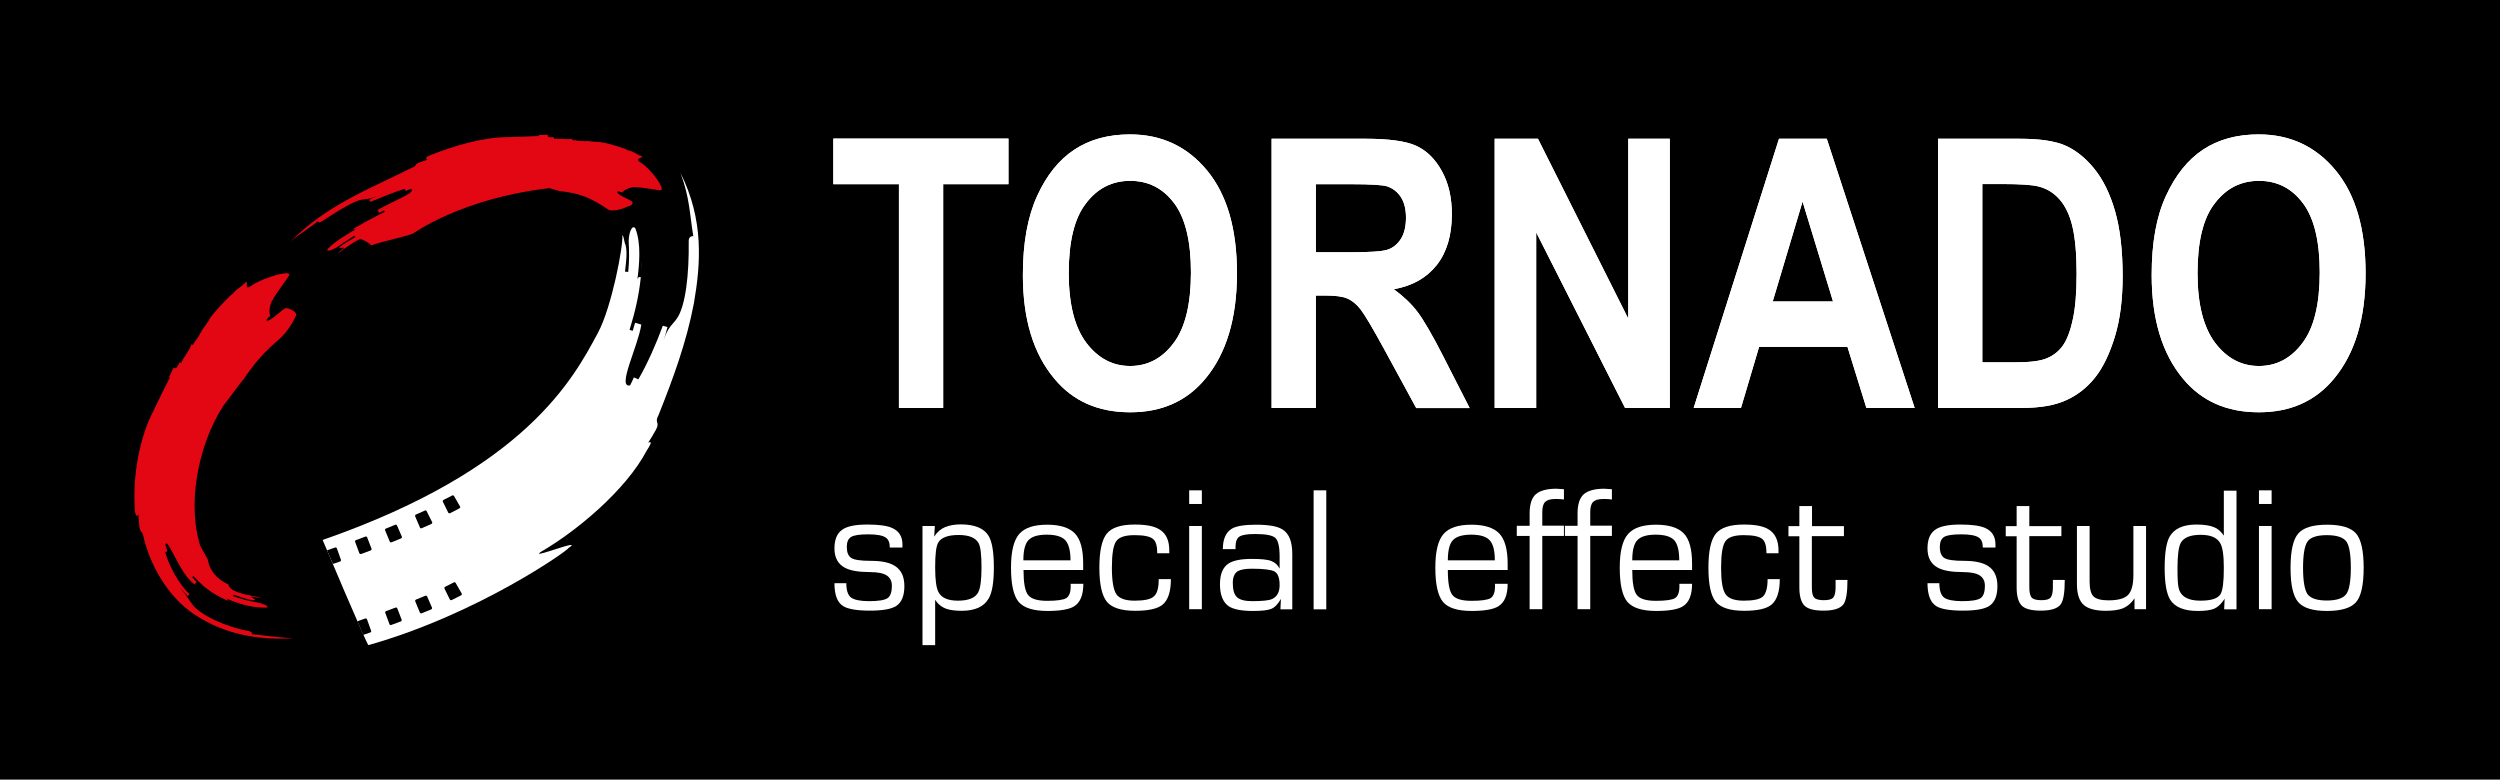 <svg width="186" height="58" viewBox="0 0 186 58" fill="none" xmlns="http://www.w3.org/2000/svg">
<rect width="186" height="58" fill="black"/>
<path d="M62.083 43.388H62.966C62.966 43.925 63.086 44.284 63.324 44.463C63.563 44.63 64.004 44.726 64.66 44.726C65.341 44.726 65.794 44.654 66.021 44.511C66.247 44.367 66.355 44.057 66.355 43.567C66.355 43.232 66.224 42.981 65.973 42.814C65.722 42.647 65.293 42.563 64.708 42.563C63.885 42.563 63.276 42.455 62.883 42.252C62.346 41.977 62.083 41.487 62.083 40.806C62.083 40.161 62.262 39.707 62.632 39.432C62.99 39.157 63.623 39.026 64.529 39.026C65.376 39.026 65.985 39.109 66.367 39.277C66.88 39.504 67.142 39.91 67.142 40.508V40.735H66.2C66.2 40.388 66.104 40.137 65.913 40.006C65.687 39.839 65.257 39.755 64.613 39.755C63.969 39.755 63.539 39.815 63.324 39.946C63.109 40.078 63.002 40.328 63.002 40.687C63.002 41.093 63.109 41.368 63.336 41.511C63.551 41.655 64.04 41.727 64.804 41.727C65.615 41.727 66.212 41.858 66.605 42.121C67.059 42.42 67.285 42.91 67.285 43.603C67.285 44.332 67.082 44.822 66.677 45.084C66.307 45.323 65.651 45.431 64.708 45.431C63.73 45.431 63.062 45.311 62.716 45.084C62.286 44.809 62.083 44.236 62.083 43.388Z" fill="white"/>
<path d="M69.576 44.618V48H68.633V39.133H69.552L69.504 39.922C69.731 39.575 69.993 39.349 70.316 39.217C70.638 39.086 71.031 39.014 71.473 39.014C72.511 39.014 73.203 39.301 73.549 39.862C73.811 40.292 73.943 41.081 73.943 42.205C73.943 43.304 73.823 44.069 73.561 44.523C73.215 45.132 72.547 45.443 71.556 45.443C71.079 45.443 70.697 45.395 70.423 45.299C70.077 45.18 69.779 44.953 69.576 44.618ZM69.576 42.205C69.576 43.148 69.659 43.77 69.838 44.081C70.065 44.487 70.542 44.69 71.27 44.69C72.046 44.69 72.559 44.487 72.773 44.081C72.94 43.782 73.024 43.16 73.024 42.205C73.024 41.272 72.952 40.675 72.809 40.412C72.582 40.006 72.093 39.803 71.318 39.803C70.53 39.803 70.029 39.994 69.814 40.352C69.647 40.615 69.576 41.236 69.576 42.205Z" fill="white"/>
<path d="M80.588 42.408H76.15C76.15 43.352 76.257 43.961 76.484 44.26C76.711 44.559 77.188 44.702 77.916 44.702C78.644 44.702 79.121 44.63 79.335 44.499C79.55 44.355 79.658 44.069 79.658 43.639V43.435H80.6C80.6 44.272 80.374 44.822 79.92 45.108C79.562 45.335 78.894 45.455 77.928 45.455C76.89 45.455 76.174 45.228 75.792 44.786C75.41 44.331 75.219 43.483 75.219 42.228C75.219 41.033 75.422 40.197 75.828 39.731C76.234 39.265 76.925 39.038 77.904 39.038C78.858 39.038 79.55 39.253 79.968 39.683C80.385 40.113 80.588 40.866 80.588 41.93V42.408ZM79.646 41.691C79.646 40.974 79.514 40.484 79.264 40.197C79.013 39.922 78.548 39.779 77.88 39.779C77.212 39.779 76.758 39.922 76.508 40.197C76.257 40.472 76.138 40.974 76.138 41.691H79.646Z" fill="white"/>
<path d="M86.208 43.089H87.115C87.115 44.021 86.9 44.654 86.494 44.989C86.112 45.3 85.432 45.443 84.454 45.443C83.416 45.443 82.724 45.216 82.354 44.774C81.984 44.32 81.793 43.483 81.793 42.24C81.793 41.01 81.972 40.173 82.342 39.707C82.7 39.253 83.404 39.026 84.418 39.026C85.277 39.026 85.897 39.145 86.291 39.408C86.769 39.707 86.995 40.221 86.995 40.962V41.165H86.1C86.1 40.639 86.005 40.292 85.802 40.113C85.575 39.91 85.11 39.815 84.406 39.815C83.714 39.815 83.261 39.958 83.046 40.269C82.831 40.567 82.724 41.225 82.724 42.24C82.724 43.232 82.843 43.889 83.058 44.212C83.285 44.535 83.738 44.69 84.418 44.69C85.146 44.69 85.623 44.583 85.838 44.379C86.1 44.164 86.208 43.734 86.208 43.089Z" fill="white"/>
<path d="M89.417 36.481V37.496H88.475V36.481H89.417ZM89.417 39.133V45.324H88.475V39.133H89.417Z" fill="white"/>
<path d="M95.204 42.312V41.428C95.204 40.675 95.096 40.209 94.882 40.018C94.667 39.827 94.178 39.731 93.39 39.731C92.817 39.731 92.436 39.791 92.233 39.91C92.03 40.03 91.923 40.293 91.923 40.675V40.854H90.98C90.98 40.089 91.219 39.576 91.684 39.313C92.018 39.133 92.603 39.038 93.45 39.038C94.404 39.038 95.073 39.157 95.442 39.408C95.92 39.719 96.146 40.316 96.146 41.225V45.335H95.263L95.299 44.559C95.084 44.941 94.846 45.192 94.583 45.3C94.321 45.407 93.867 45.455 93.211 45.455C92.364 45.455 91.768 45.335 91.422 45.108C90.992 44.809 90.765 44.272 90.765 43.471C90.765 42.718 90.98 42.205 91.398 41.93C91.744 41.703 92.316 41.583 93.128 41.583C93.832 41.583 94.321 41.631 94.583 41.739C94.858 41.846 95.061 42.025 95.204 42.312ZM95.204 43.531C95.204 42.993 95.072 42.659 94.822 42.515C94.571 42.384 94.011 42.312 93.14 42.312C92.627 42.312 92.281 42.384 92.078 42.503C91.839 42.659 91.72 42.957 91.72 43.376C91.72 43.901 91.827 44.248 92.042 44.439C92.257 44.63 92.627 44.726 93.163 44.726C93.903 44.726 94.392 44.678 94.631 44.571C95.013 44.403 95.204 44.057 95.204 43.531Z" fill="white"/>
<path d="M98.675 36.481V45.335H97.733V36.481H98.675Z" fill="white"/>
<path d="M112.157 42.408H107.719C107.719 43.352 107.827 43.961 108.053 44.26C108.28 44.559 108.757 44.702 109.485 44.702C110.213 44.702 110.69 44.63 110.905 44.499C111.119 44.355 111.227 44.069 111.227 43.639V43.435H112.169C112.169 44.272 111.943 44.822 111.477 45.108C111.119 45.335 110.451 45.455 109.485 45.455C108.447 45.455 107.731 45.228 107.361 44.786C106.979 44.331 106.789 43.483 106.789 42.228C106.789 41.033 106.991 40.197 107.397 39.731C107.803 39.265 108.495 39.038 109.473 39.038C110.427 39.038 111.119 39.253 111.537 39.683C111.955 40.113 112.169 40.866 112.169 41.93V42.408H112.157ZM111.215 41.691C111.215 40.974 111.096 40.484 110.833 40.197C110.583 39.922 110.129 39.779 109.461 39.779C108.793 39.779 108.34 39.922 108.089 40.197C107.838 40.472 107.719 40.974 107.719 41.691H111.215Z" fill="white"/>
<path d="M116.357 39.121V39.874H114.746V45.323H113.804V39.874H112.849V39.121H113.804V38.201C113.804 37.52 113.959 37.042 114.269 36.767C114.579 36.505 115.08 36.361 115.784 36.361L116.357 36.397V37.162C116.19 37.138 116.023 37.126 115.856 37.126H115.689C115.331 37.126 115.092 37.209 114.949 37.353C114.806 37.508 114.746 37.759 114.746 38.118V39.109H116.357V39.121Z" fill="white"/>
<path d="M119.925 39.121V39.874H118.314V45.323H117.371V39.874H116.429V39.121H117.371V38.201C117.371 37.52 117.526 37.042 117.837 36.767C118.147 36.505 118.648 36.361 119.352 36.361L119.925 36.397V37.162C119.757 37.138 119.59 37.126 119.423 37.126H119.256C118.898 37.126 118.66 37.209 118.517 37.353C118.374 37.508 118.314 37.759 118.314 38.118V39.109H119.925V39.121Z" fill="white"/>
<path d="M125.878 42.408H121.44C121.44 43.352 121.547 43.961 121.774 44.26C122 44.559 122.478 44.702 123.205 44.702C123.933 44.702 124.41 44.63 124.625 44.499C124.84 44.355 124.947 44.069 124.947 43.639V43.435H125.89C125.89 44.272 125.663 44.822 125.21 45.108C124.852 45.335 124.184 45.455 123.217 45.455C122.179 45.455 121.475 45.228 121.082 44.786C120.7 44.331 120.509 43.483 120.509 42.228C120.509 41.033 120.712 40.197 121.129 39.731C121.535 39.265 122.227 39.038 123.205 39.038C124.16 39.038 124.852 39.253 125.269 39.683C125.687 40.113 125.89 40.866 125.89 41.93V42.408H125.878ZM124.935 41.691C124.935 40.974 124.816 40.484 124.566 40.197C124.315 39.922 123.862 39.779 123.182 39.779C122.513 39.779 122.06 39.922 121.81 40.197C121.559 40.472 121.44 40.974 121.44 41.691H124.935Z" fill="white"/>
<path d="M131.509 43.089H132.416C132.416 44.021 132.201 44.654 131.796 44.989C131.414 45.3 130.734 45.443 129.756 45.443C128.729 45.443 128.026 45.216 127.656 44.774C127.286 44.32 127.107 43.483 127.107 42.24C127.107 41.01 127.286 40.173 127.656 39.707C128.026 39.253 128.718 39.026 129.744 39.026C130.603 39.026 131.223 39.145 131.617 39.408C132.082 39.707 132.321 40.221 132.321 40.962V41.165H131.426C131.426 40.639 131.33 40.292 131.128 40.113C130.901 39.91 130.436 39.815 129.732 39.815C129.04 39.815 128.586 39.958 128.372 40.269C128.157 40.567 128.049 41.225 128.049 42.24C128.049 43.232 128.157 43.889 128.383 44.212C128.61 44.535 129.064 44.69 129.744 44.69C130.471 44.69 130.949 44.583 131.163 44.379C131.39 44.164 131.509 43.734 131.509 43.089Z" fill="white"/>
<path d="M137.188 39.133V39.886H134.802V43.686C134.802 44.057 134.85 44.319 134.969 44.451C135.077 44.582 135.315 44.654 135.685 44.654C136.043 44.654 136.282 44.594 136.401 44.451C136.508 44.319 136.568 44.057 136.568 43.686V43.148H137.451C137.451 44.069 137.356 44.666 137.165 44.941C136.938 45.264 136.449 45.431 135.673 45.431C134.981 45.431 134.504 45.311 134.253 45.06C134.003 44.809 133.872 44.355 133.872 43.698V39.898H133.06V39.145H133.872V37.652H134.814V39.145H137.188V39.133Z" fill="white"/>
<path d="M143.405 43.388H144.288C144.288 43.925 144.407 44.284 144.645 44.463C144.884 44.63 145.325 44.726 145.982 44.726C146.662 44.726 147.115 44.654 147.342 44.511C147.569 44.367 147.676 44.057 147.676 43.567C147.676 43.232 147.545 42.981 147.294 42.814C147.044 42.647 146.614 42.563 146.029 42.563C145.206 42.563 144.598 42.455 144.204 42.252C143.667 41.977 143.405 41.487 143.405 40.806C143.405 40.161 143.584 39.707 143.953 39.432C144.311 39.157 144.956 39.026 145.85 39.026C146.686 39.026 147.306 39.109 147.688 39.277C148.201 39.504 148.463 39.91 148.463 40.508V40.735H147.521C147.521 40.388 147.425 40.137 147.234 40.006C147.008 39.839 146.578 39.755 145.934 39.755C145.29 39.755 144.86 39.815 144.645 39.946C144.431 40.078 144.323 40.328 144.323 40.687C144.323 41.093 144.431 41.368 144.657 41.511C144.872 41.655 145.373 41.727 146.125 41.727C146.936 41.727 147.533 41.858 147.926 42.121C148.38 42.42 148.607 42.91 148.607 43.603C148.607 44.332 148.404 44.822 147.998 45.084C147.628 45.323 146.972 45.431 146.029 45.431C145.051 45.431 144.383 45.311 144.037 45.084C143.619 44.809 143.405 44.236 143.405 43.388Z" fill="white"/>
<path d="M153.367 39.133V39.886H150.981V43.686C150.981 44.057 151.04 44.319 151.148 44.451C151.255 44.582 151.494 44.654 151.864 44.654C152.234 44.654 152.46 44.594 152.568 44.451C152.675 44.319 152.735 44.057 152.735 43.686V43.148H153.618C153.618 44.069 153.522 44.666 153.331 44.941C153.116 45.264 152.615 45.431 151.84 45.431C151.148 45.431 150.671 45.311 150.42 45.06C150.169 44.809 150.038 44.355 150.038 43.698V39.898H149.227V39.145H150.038V37.652H150.981V39.145H153.367V39.133Z" fill="white"/>
<path d="M158.724 42.79V39.133H159.666V45.324H158.807V44.511C158.569 44.881 158.259 45.132 157.901 45.276C157.602 45.383 157.197 45.443 156.684 45.443C155.92 45.443 155.383 45.3 155.049 45.025C154.703 44.726 154.524 44.212 154.524 43.471V39.133H155.467V43.256C155.467 43.806 155.562 44.176 155.753 44.367C155.944 44.559 156.314 44.666 156.875 44.666C157.602 44.666 158.08 44.523 158.33 44.26C158.593 43.985 158.724 43.495 158.724 42.79Z" fill="white"/>
<path d="M165.453 39.85V36.505H166.396V45.335H165.477L165.513 44.547C165.274 44.917 165.024 45.156 164.761 45.276C164.499 45.395 164.081 45.455 163.52 45.455C162.482 45.455 161.802 45.168 161.456 44.606C161.194 44.176 161.051 43.4 161.051 42.264C161.051 41.165 161.17 40.388 161.408 39.946C161.754 39.337 162.411 39.026 163.413 39.026C163.997 39.026 164.439 39.098 164.737 39.229C165 39.325 165.238 39.54 165.453 39.85ZM165.453 42.276C165.453 41.344 165.37 40.711 165.179 40.4C164.94 39.994 164.463 39.791 163.735 39.791C162.959 39.791 162.458 39.994 162.244 40.4C162.089 40.687 162.005 41.32 162.005 42.276C162.005 43.017 162.029 43.495 162.089 43.734C162.232 44.367 162.769 44.69 163.699 44.69C164.499 44.69 165 44.535 165.203 44.212C165.37 43.949 165.453 43.304 165.453 42.276Z" fill="white"/>
<path d="M169.008 36.481V37.496H168.066V36.481H169.008ZM169.008 39.133V45.324H168.066V39.133H169.008Z" fill="white"/>
<path d="M175.857 42.24C175.857 43.519 175.666 44.379 175.284 44.809C174.902 45.24 174.174 45.455 173.125 45.455C172.087 45.455 171.371 45.24 170.989 44.798C170.607 44.355 170.416 43.519 170.416 42.252C170.416 40.986 170.607 40.137 170.989 39.695C171.371 39.253 172.087 39.038 173.137 39.038C174.186 39.038 174.902 39.253 175.284 39.683C175.666 40.125 175.857 40.974 175.857 42.24ZM174.902 42.24C174.902 41.225 174.783 40.567 174.556 40.269C174.318 39.97 173.84 39.815 173.113 39.815C172.397 39.815 171.92 39.97 171.693 40.269C171.466 40.579 171.347 41.237 171.347 42.252C171.347 43.256 171.466 43.913 171.693 44.224C171.931 44.523 172.397 44.678 173.113 44.678C173.829 44.678 174.306 44.523 174.544 44.224C174.783 43.925 174.902 43.256 174.902 42.24Z" fill="white"/>
<path d="M66.88 30.35V13.704H62V10.311H75.029V13.704H70.173V30.35H66.88Z" fill="white"/>
<path d="M76.102 20.456C76.102 18.078 76.46 16.118 77.164 14.577C77.868 13.035 78.787 11.888 79.932 11.135C81.066 10.382 82.45 10 84.072 10C86.422 10 88.332 10.896 89.811 12.689C91.29 14.481 92.03 17.026 92.03 20.337C92.03 23.682 91.243 26.299 89.68 28.175C88.308 29.837 86.446 30.673 84.084 30.673C81.71 30.673 79.837 29.848 78.465 28.199C76.878 26.323 76.102 23.742 76.102 20.456ZM79.514 20.325C79.514 22.631 79.956 24.352 80.827 25.511C81.698 26.658 82.784 27.231 84.084 27.231C85.385 27.231 86.47 26.658 87.317 25.523C88.176 24.387 88.606 22.631 88.606 20.265C88.606 17.947 88.188 16.226 87.353 15.114C86.518 14.003 85.432 13.454 84.084 13.454C82.736 13.454 81.638 14.015 80.791 15.138C79.932 16.238 79.514 17.982 79.514 20.325Z" fill="white"/>
<path d="M94.607 30.35V10.323H101.575C103.353 10.323 104.629 10.502 105.393 10.861C106.156 11.219 106.789 11.84 107.278 12.737C107.767 13.621 108.018 14.684 108.018 15.927C108.018 17.493 107.648 18.759 106.896 19.715C106.144 20.671 105.083 21.269 103.699 21.52C104.402 22.033 104.999 22.595 105.452 23.192C105.906 23.79 106.55 24.889 107.349 26.455L109.342 30.362H105.369L102.995 26.001C102.136 24.423 101.551 23.444 101.241 23.037C100.931 22.631 100.597 22.368 100.251 22.213C99.904 22.057 99.344 21.986 98.58 21.986H97.9V30.35H94.607ZM97.9 18.771H100.358C101.861 18.771 102.816 18.711 103.221 18.58C103.627 18.448 103.961 18.186 104.224 17.779C104.474 17.385 104.605 16.847 104.605 16.19C104.605 15.557 104.474 15.043 104.224 14.661C103.973 14.278 103.627 14.003 103.186 13.86C102.875 13.764 101.98 13.704 100.501 13.704H97.9V18.771Z" fill="white"/>
<path d="M111.203 30.35V10.323H114.424L121.142 23.706V10.323H124.232V30.35H120.903L114.293 17.289V30.35H111.203Z" fill="white"/>
<path d="M142.45 30.35H138.859L137.451 25.809H130.877L129.529 30.35H126.009L132.357 10.323H135.912L142.45 30.35ZM136.377 22.428L134.11 14.995L131.891 22.428H136.377Z" fill="white"/>
<path d="M144.192 10.323H150.229C151.756 10.323 152.902 10.49 153.677 10.837C154.453 11.183 155.168 11.757 155.825 12.569C156.481 13.382 156.994 14.433 157.364 15.724C157.734 17.015 157.925 18.628 157.925 20.552C157.925 22.284 157.734 23.79 157.34 25.069C156.946 26.347 156.457 27.363 155.86 28.104C155.264 28.845 154.536 29.418 153.689 29.789C152.842 30.171 151.744 30.35 150.408 30.35H144.192V10.323ZM147.485 13.704V26.957H149.967C151.028 26.957 151.804 26.861 152.281 26.658C152.758 26.455 153.152 26.156 153.45 25.75C153.749 25.343 154.011 24.71 154.202 23.826C154.405 22.953 154.5 21.806 154.5 20.372C154.5 18.891 154.393 17.72 154.19 16.859C153.987 15.999 153.665 15.33 153.236 14.84C152.806 14.35 152.281 14.027 151.661 13.872C151.195 13.752 150.301 13.693 148.976 13.693H147.485V13.704Z" fill="white"/>
<path d="M160.084 20.456C160.084 18.078 160.43 16.118 161.146 14.577C161.85 13.035 162.768 11.888 163.902 11.135C165.035 10.382 166.419 10 168.042 10C170.392 10 172.301 10.896 173.781 12.689C175.26 14.481 176 17.026 176 20.337C176 23.682 175.212 26.299 173.649 28.175C172.277 29.837 170.416 30.673 168.054 30.673C165.68 30.673 163.806 29.848 162.434 28.199C160.859 26.323 160.084 23.742 160.084 20.456ZM163.496 20.325C163.496 22.631 163.938 24.352 164.809 25.511C165.68 26.658 166.765 27.231 168.066 27.231C169.366 27.231 170.452 26.658 171.299 25.523C172.158 24.387 172.588 22.631 172.588 20.265C172.588 17.947 172.17 16.226 171.335 15.114C170.5 14.003 169.414 13.454 168.066 13.454C166.718 13.454 165.62 14.015 164.773 15.138C163.914 16.238 163.496 17.982 163.496 20.325Z" fill="white"/>
<path d="M66.88 30.35V13.704H62V10.311H75.029V13.704H70.173V30.35H66.88Z" fill="white"/>
<path d="M76.102 20.456C76.102 18.078 76.46 16.118 77.164 14.577C77.868 13.035 78.787 11.888 79.932 11.135C81.066 10.382 82.45 10 84.072 10C86.422 10 88.332 10.896 89.811 12.689C91.29 14.481 92.03 17.026 92.03 20.337C92.03 23.682 91.243 26.299 89.68 28.175C88.308 29.837 86.446 30.673 84.084 30.673C81.71 30.673 79.837 29.848 78.465 28.199C76.878 26.323 76.102 23.742 76.102 20.456ZM79.514 20.325C79.514 22.631 79.956 24.352 80.827 25.511C81.698 26.658 82.784 27.231 84.084 27.231C85.385 27.231 86.47 26.658 87.317 25.523C88.176 24.387 88.606 22.631 88.606 20.265C88.606 17.947 88.188 16.226 87.353 15.114C86.518 14.003 85.432 13.454 84.084 13.454C82.736 13.454 81.638 14.015 80.791 15.138C79.932 16.238 79.514 17.982 79.514 20.325Z" fill="white"/>
<path d="M94.607 30.35V10.323H101.575C103.353 10.323 104.629 10.502 105.393 10.861C106.156 11.219 106.789 11.84 107.278 12.737C107.767 13.621 108.018 14.684 108.018 15.927C108.018 17.493 107.648 18.759 106.896 19.715C106.144 20.671 105.083 21.269 103.699 21.52C104.403 22.033 104.999 22.595 105.452 23.192C105.906 23.79 106.55 24.889 107.349 26.455L109.342 30.362H105.369L102.995 26.001C102.136 24.423 101.551 23.444 101.241 23.037C100.931 22.631 100.597 22.368 100.251 22.213C99.905 22.057 99.344 21.986 98.58 21.986H97.9V30.35H94.607ZM97.9 18.771H100.358C101.861 18.771 102.816 18.711 103.221 18.58C103.627 18.448 103.961 18.186 104.224 17.779C104.474 17.385 104.605 16.847 104.605 16.19C104.605 15.557 104.474 15.043 104.224 14.661C103.973 14.278 103.627 14.003 103.186 13.86C102.875 13.764 101.981 13.704 100.501 13.704H97.9V18.771Z" fill="white"/>
<path d="M111.203 30.35V10.323H114.424L121.142 23.706V10.323H124.232V30.35H120.903L114.293 17.289V30.35H111.203Z" fill="white"/>
<path d="M142.45 30.35H138.859L137.451 25.809H130.877L129.529 30.35H126.009L132.357 10.323H135.912L142.45 30.35ZM136.377 22.428L134.111 14.995L131.891 22.428H136.377Z" fill="white"/>
<path d="M144.192 10.323H150.229C151.756 10.323 152.902 10.49 153.677 10.837C154.453 11.183 155.169 11.757 155.825 12.569C156.481 13.382 156.994 14.433 157.364 15.724C157.734 17.015 157.925 18.628 157.925 20.552C157.925 22.284 157.734 23.79 157.34 25.069C156.946 26.347 156.457 27.363 155.861 28.104C155.264 28.845 154.536 29.418 153.689 29.789C152.842 30.171 151.744 30.35 150.408 30.35H144.192V10.323ZM147.485 13.704V26.957H149.967C151.029 26.957 151.804 26.861 152.281 26.658C152.759 26.455 153.152 26.156 153.451 25.75C153.749 25.343 154.011 24.71 154.202 23.826C154.405 22.953 154.501 21.806 154.501 20.372C154.501 18.891 154.393 17.72 154.19 16.859C153.987 15.999 153.665 15.33 153.236 14.84C152.806 14.35 152.281 14.027 151.661 13.872C151.196 13.752 150.301 13.693 148.977 13.693H147.485V13.704Z" fill="white"/>
<path d="M160.084 20.456C160.084 18.078 160.43 16.118 161.146 14.577C161.85 13.035 162.769 11.888 163.902 11.135C165.035 10.382 166.419 10 168.042 10C170.392 10 172.301 10.896 173.781 12.689C175.26 14.481 176 17.026 176 20.337C176 23.682 175.213 26.299 173.65 28.175C172.278 29.837 170.416 30.673 168.054 30.673C165.68 30.673 163.807 29.848 162.435 28.199C160.86 26.323 160.084 23.742 160.084 20.456ZM163.496 20.325C163.496 22.631 163.938 24.352 164.809 25.511C165.68 26.658 166.765 27.231 168.066 27.231C169.366 27.231 170.452 26.658 171.299 25.523C172.158 24.387 172.588 22.631 172.588 20.265C172.588 17.947 172.17 16.226 171.335 15.114C170.5 14.003 169.414 13.454 168.066 13.454C166.718 13.454 165.62 14.015 164.773 15.138C163.914 16.238 163.496 17.982 163.496 20.325Z" fill="white"/>
<path d="M30.725 17.381C30.725 17.381 34.351 14.74 40.877 14C41.061 14.052 41.43 14.162 41.614 14.214C43.051 14.365 43.856 14.636 45.309 15.63C45.951 15.766 46.682 15.36 46.682 15.37C46.887 15.334 47.156 15.193 47.04 15.005C46.745 14.781 45.866 14.485 45.935 14.261C45.956 14.198 46.135 14.261 46.314 14.328C46.382 14.104 47.124 13.844 47.303 13.943C47.535 13.891 48.793 14.13 49.04 14.151C49.708 14.328 48.477 12.563 47.619 12.068C47.23 11.797 47.73 11.787 47.798 11.625C47.335 11.521 47.172 11.25 46.698 11.182C46.719 11.115 45.366 10.667 44.666 10.573C44.666 10.578 44.424 10.578 43.735 10.495C43.503 10.469 43.498 10.531 43.493 10.589C43.498 10.531 43.498 10.531 43.503 10.469C43.261 10.562 42.814 10.391 42.582 10.443C42.588 10.38 42.588 10.38 42.593 10.323C42.13 10.412 41.677 10.271 41.219 10.339C41.219 10.276 41.219 10.276 41.219 10.219C40.988 10.214 40.761 10.213 40.761 10.156C40.761 10.099 40.761 10.099 40.761 10.037C40.53 9.984 40.077 10.12 40.072 10C40.072 10.057 40.072 10.057 40.077 10.12C39.167 10.162 38.488 10.177 37.809 10.203C35.977 10.198 33.798 10.828 31.956 11.573C31.746 11.641 31.578 11.823 31.825 11.87C31.614 11.938 31.409 12.016 31.204 12.089C30.793 12.24 31.056 12.328 30.651 12.479C27.525 14.042 24.315 15.24 21.594 17.99C22.341 17.349 22.946 17.032 23.636 16.464C23.672 16.511 23.741 16.61 23.92 16.48C25.036 15.771 26.299 14.932 26.983 14.844C27.204 14.802 27.467 14.849 28.046 14.578L27.472 14.865C27.499 14.917 27.557 15.021 27.557 15.021C28.341 14.693 29.32 14.297 30.12 14.042C30.12 14.042 30.167 14.151 30.188 14.209L30.572 14.052C31.109 14.276 28.983 15.084 28.093 15.62C28.12 15.672 28.178 15.782 28.204 15.834L28.572 15.656L28.625 15.766C27.525 16.302 26.63 16.797 25.599 17.453C25.772 17.344 26.114 17.125 26.294 17.021C26.325 17.073 26.357 17.125 26.53 17.021C25.83 17.427 24.941 17.938 24.378 18.526C24.262 18.698 24.52 18.709 25.041 18.412C25.525 18.068 25.862 17.855 26.372 17.537L26.436 17.641C26.099 17.849 25.562 18.12 25.272 18.396C25.146 18.558 25.704 18.323 25.572 18.485C25.404 18.594 25.251 18.709 25.13 18.87C25.593 18.521 26.225 18.047 26.762 17.797C26.962 17.75 27.557 18.151 27.614 18.256C28.551 17.933 30.183 17.599 30.725 17.381Z" fill="#E30613"/>
<path d="M14.746 40.22C14.82 40.397 14.883 40.58 14.957 40.752C13.878 37.704 14.689 33.147 16.636 30.157C16.794 29.985 17.946 28.392 18.115 28.23C19.61 25.99 20.573 25.548 21.225 24.771C21.773 24.1 22.025 23.454 22.036 23.454C22.12 23.219 21.473 22.87 21.22 22.933C20.82 23.172 20.009 24.006 19.831 23.844C19.783 23.803 19.952 23.636 20.12 23.469C19.946 23.308 20.115 22.448 20.309 22.292C20.388 22.032 21.315 20.818 21.457 20.573C21.973 19.959 19.562 20.631 18.657 21.287C18.194 21.573 18.446 21.073 18.32 20.943C17.983 21.37 17.641 21.417 17.32 21.865C17.267 21.813 16.131 22.98 15.652 23.631C15.652 23.631 15.536 23.881 15.057 24.527C14.904 24.745 14.957 24.782 15.004 24.813C14.957 24.782 14.957 24.782 14.904 24.745C14.857 25.037 14.447 25.407 14.357 25.667C14.304 25.636 14.304 25.636 14.257 25.605C14.078 26.126 13.683 26.511 13.483 27.011C13.431 26.985 13.431 26.985 13.378 26.954C13.247 27.188 13.115 27.423 13.062 27.397C13.01 27.371 13.01 27.371 12.957 27.339C12.762 27.543 12.641 28.089 12.531 28.032C12.583 28.058 12.583 28.058 12.641 28.084C12.152 29.048 11.784 29.777 11.436 30.522C10.415 32.47 9.847 35.293 10.036 37.97C10.052 38.272 10.199 38.559 10.294 38.257L10.362 39.142C10.457 39.741 10.589 39.418 10.689 40.007C11.262 42.314 12.71 44.778 14.989 46.038C17.199 47.346 19.641 47.616 21.825 47.486C20.709 47.434 19.883 47.299 18.741 47.179C18.752 47.122 18.767 47.002 18.488 46.95C16.815 46.648 14.799 45.731 14.273 44.908C14.068 44.673 13.952 44.361 13.368 43.705L13.973 44.351C14.015 44.309 14.099 44.22 14.099 44.22C13.283 43.397 12.578 42.132 12.294 41.074C12.294 41.074 12.41 41.033 12.462 41.017C12.389 40.85 12.347 40.678 12.305 40.512C12.489 39.918 13.336 42.668 14.462 43.47C14.504 43.429 14.594 43.345 14.636 43.304L14.299 42.939L14.394 42.861C15.357 43.96 16.462 44.601 17.867 45.017C17.636 44.944 17.157 44.814 16.941 44.694C16.962 44.642 16.988 44.585 16.767 44.486C17.631 44.908 18.825 45.246 19.815 45.205C20.067 45.163 19.831 44.986 19.141 44.825C18.441 44.705 17.994 44.58 17.341 44.351L17.383 44.241C17.809 44.387 18.457 44.653 18.936 44.663C19.173 44.648 18.52 44.398 18.757 44.387C18.978 44.429 19.199 44.476 19.43 44.455C18.762 44.345 17.862 44.205 17.294 43.877C17.12 43.731 16.952 43.595 17.01 43.486C16.046 43.075 15.583 42.33 15.483 41.731C15.473 41.512 14.91 40.798 14.746 40.22Z" fill="#E30613"/>
<path d="M47.756 19.401C47.74 19.829 47.714 20.235 47.672 20.631C47.698 20.323 47.761 19.709 47.756 19.401ZM50.629 12.87C51.319 14.693 51.314 15.985 51.582 17.563C51.461 17.573 51.224 17.594 51.24 17.974C51.272 20.297 51.029 22.844 50.308 23.771C50.093 24.084 49.677 24.339 49.372 25.324C49.482 25.001 49.572 24.662 49.661 24.329C49.545 24.297 49.314 24.235 49.314 24.235C48.845 25.522 48.166 27.069 47.493 28.225C47.493 28.225 47.272 28.126 47.161 28.079C47.077 28.282 46.977 28.475 46.877 28.673C45.866 28.897 47.477 25.751 47.714 24.146C47.598 24.115 47.366 24.053 47.251 24.016C47.198 24.219 47.135 24.417 47.072 24.615L46.84 24.542C47.261 23.178 47.54 21.954 47.677 20.62C47.556 20.605 47.44 20.594 47.408 20.896C47.566 19.698 47.719 18.141 47.272 16.995C47.098 16.724 46.809 17.078 46.772 17.927C46.814 18.782 46.824 19.36 46.74 20.23L46.498 20.209C46.566 19.641 46.693 18.782 46.54 18.224C46.408 17.959 46.466 17.719 46.303 17.474C46.388 18.245 45.519 22.839 44.487 24.761C42.672 28.142 39.151 34.902 24.004 40.173C24.004 40.173 27.383 48.184 27.415 47.997C35.63 45.674 42.372 40.866 42.303 40.767C43.551 39.955 39.303 41.684 40.24 41.059C42.882 39.533 46.561 36.475 48.114 33.527C48.314 33.209 48.619 32.751 48.224 32.939C48.419 32.631 48.614 32.319 48.787 32.001C49.145 31.366 48.651 31.506 48.998 30.876C50.072 28.178 51.072 25.485 51.629 22.547C52.129 19.641 52.387 16.375 50.629 12.87Z" fill="white"/>
<path d="M29.109 46.497C29.051 46.518 28.993 46.492 28.978 46.445L28.662 45.59C28.641 45.538 28.672 45.486 28.725 45.465L29.425 45.205C29.478 45.184 29.541 45.21 29.556 45.257L29.883 46.106C29.904 46.153 29.872 46.215 29.814 46.236L29.109 46.497Z" fill="black"/>
<path d="M31.378 45.627C31.325 45.648 31.262 45.627 31.241 45.58L30.893 44.736C30.872 44.689 30.899 44.632 30.956 44.606L31.641 44.325C31.693 44.304 31.756 44.325 31.777 44.372L32.141 45.21C32.162 45.257 32.135 45.314 32.078 45.34L31.378 45.627Z" fill="black"/>
<path d="M33.614 44.642C33.562 44.668 33.498 44.653 33.472 44.606L33.067 43.788C33.046 43.741 33.067 43.684 33.12 43.658L33.762 43.33C33.809 43.304 33.872 43.319 33.898 43.366L34.351 44.158C34.377 44.205 34.356 44.267 34.304 44.293L33.614 44.642Z" fill="black"/>
<path d="M26.872 41.215C26.814 41.236 26.757 41.21 26.736 41.163L26.42 40.309C26.399 40.257 26.43 40.205 26.483 40.184L27.183 39.923C27.236 39.902 27.299 39.923 27.314 39.975L27.641 40.824C27.662 40.871 27.63 40.934 27.572 40.955L26.872 41.215Z" fill="black"/>
<path d="M29.135 40.345C29.078 40.366 29.02 40.345 28.999 40.298L28.651 39.455C28.63 39.408 28.657 39.35 28.714 39.325L29.399 39.043C29.451 39.022 29.514 39.043 29.535 39.09L29.899 39.929C29.92 39.976 29.893 40.038 29.835 40.059L29.135 40.345Z" fill="black"/>
<path d="M31.383 39.298C31.325 39.325 31.267 39.304 31.246 39.252L30.888 38.413C30.867 38.366 30.893 38.309 30.946 38.283L31.609 37.986C31.657 37.96 31.72 37.981 31.741 38.028L32.151 38.845C32.178 38.892 32.151 38.955 32.093 38.981L31.383 39.298Z" fill="black"/>
<path d="M33.493 38.179C33.441 38.205 33.377 38.189 33.351 38.142L32.946 37.324C32.925 37.278 32.946 37.22 32.998 37.194L33.641 36.866C33.688 36.84 33.751 36.856 33.777 36.897L34.23 37.689C34.256 37.736 34.235 37.798 34.177 37.824L33.493 38.179Z" fill="black"/>
<path d="M27.304 46.075C27.288 46.023 27.225 46.002 27.172 46.017L26.588 46.221L27.025 47.236L27.546 47.059C27.604 47.038 27.63 46.981 27.614 46.934L27.304 46.075Z" fill="black"/>
<path d="M25.299 41.778C25.357 41.757 25.383 41.7 25.367 41.653L25.062 40.793C25.046 40.741 24.983 40.72 24.93 40.736L24.33 40.944L24.767 41.96L25.299 41.778Z" fill="black"/>
</svg>
